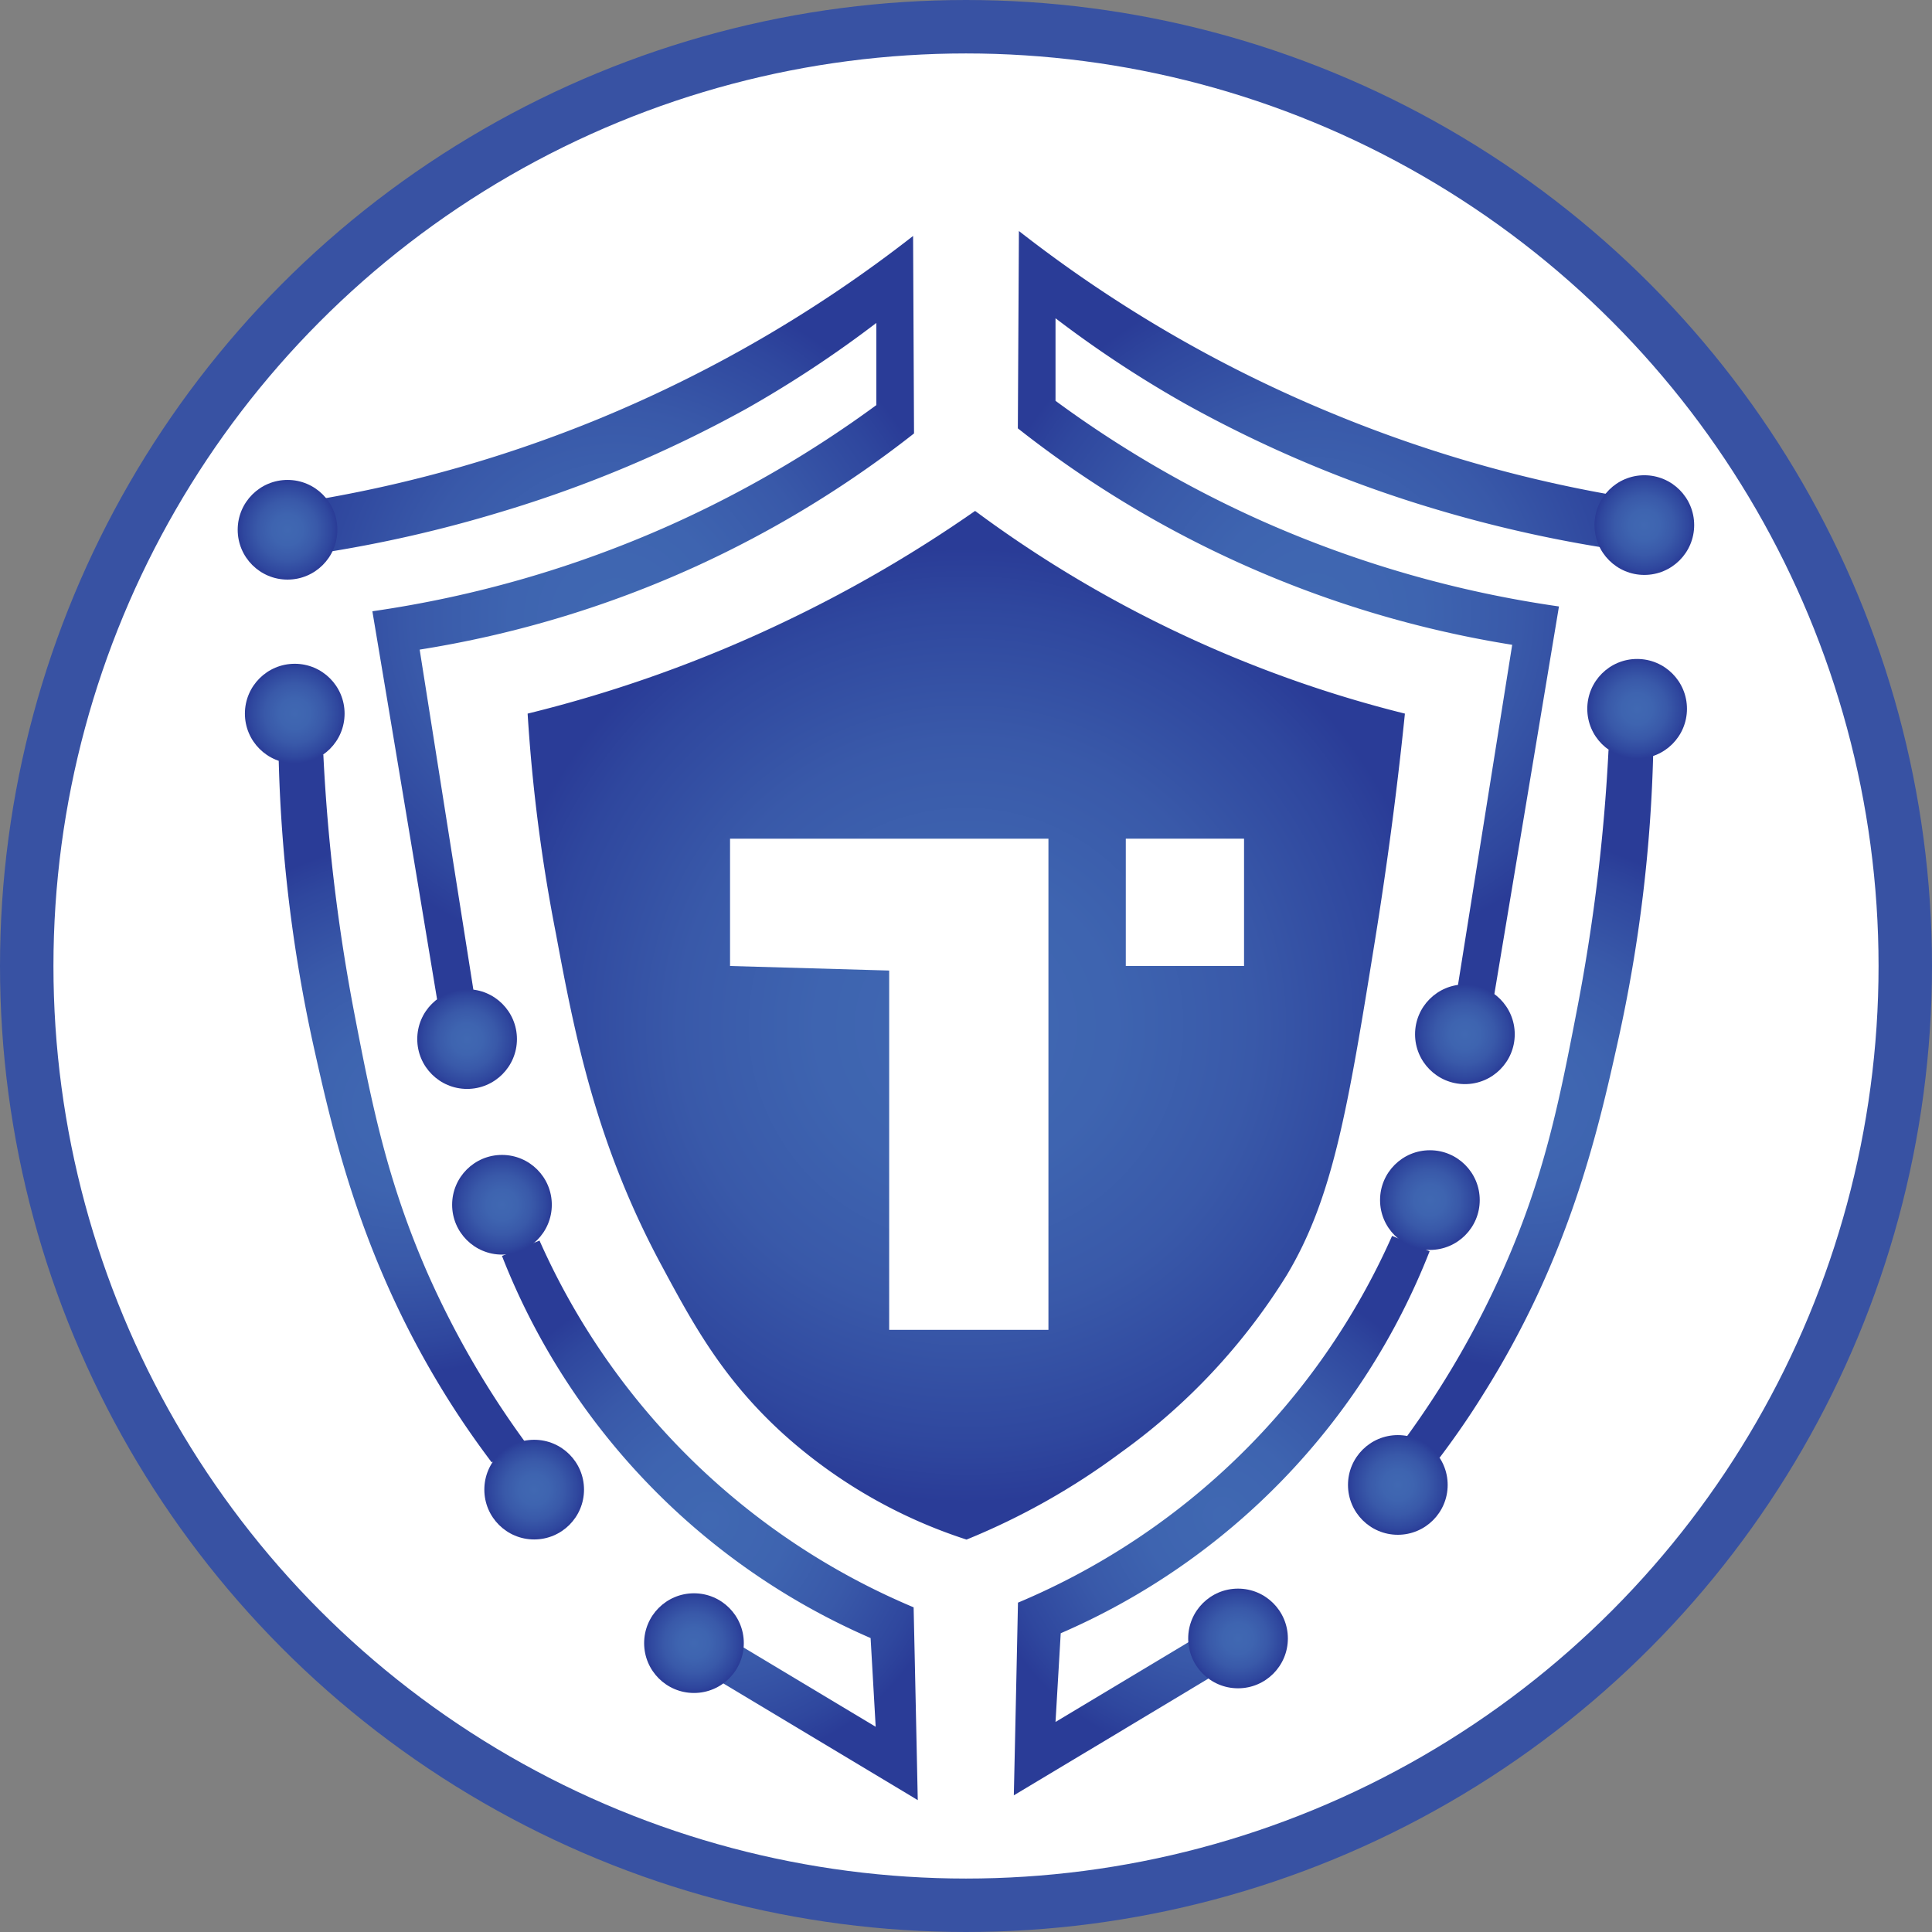 <svg xmlns="http://www.w3.org/2000/svg" xmlns:xlink="http://www.w3.org/1999/xlink" viewBox="0 0 144.6 144.6"><rect x="0" y="0" width="144.6" height="144.6" fill="#808080" stroke="none"/><defs><style>.cls-1,.cls-21{fill:#fff;}.cls-1{stroke:#3852a3;stroke-miterlimit:10;stroke-width:4px;}.cls-2{fill:url(#radial-gradient);}.cls-3{fill:url(#radial-gradient-2);}.cls-4{fill:url(#radial-gradient-3);}.cls-5{fill:url(#radial-gradient-4);}.cls-6{fill:url(#radial-gradient-5);}.cls-7{fill:url(#radial-gradient-6);}.cls-8{fill:url(#radial-gradient-7);}.cls-9{fill:url(#radial-gradient-8);}.cls-10{fill:url(#radial-gradient-9);}.cls-11{fill:url(#radial-gradient-10);}.cls-12{fill:url(#radial-gradient-11);}.cls-13{fill:url(#radial-gradient-12);}.cls-14{fill:url(#radial-gradient-13);}.cls-15{fill:url(#radial-gradient-14);}.cls-16{fill:url(#radial-gradient-15);}.cls-17{fill:url(#radial-gradient-16);}.cls-18{fill:url(#radial-gradient-17);}.cls-19{fill:url(#radial-gradient-18);}.cls-20{fill:url(#radial-gradient-19);}</style><radialGradient id="radial-gradient" cx="46.16" cy="46.25" r="25.62" gradientUnits="userSpaceOnUse"><stop offset="0" stop-color="#4068b2"/><stop offset="0.31" stop-color="#3e64b0"/><stop offset="0.6" stop-color="#3959a9"/><stop offset="0.88" stop-color="#2f479e"/><stop offset="1" stop-color="#2a3c97"/></radialGradient><radialGradient id="radial-gradient-2" cx="30.17" cy="82.96" r="19.86" xlink:href="#radial-gradient"/><radialGradient id="radial-gradient-3" cx="53.15" cy="113.79" r="18.45" xlink:href="#radial-gradient"/><radialGradient id="radial-gradient-4" cx="21.52" cy="39.65" r="3.73" xlink:href="#radial-gradient"/><radialGradient id="radial-gradient-5" cx="34.96" cy="77.77" r="3.73" xlink:href="#radial-gradient"/><radialGradient id="radial-gradient-6" cx="37.57" cy="90.17" r="3.73" xlink:href="#radial-gradient"/><radialGradient id="radial-gradient-7" cx="22.06" cy="53.41" r="3.73" xlink:href="#radial-gradient"/><radialGradient id="radial-gradient-8" cx="39.98" cy="111.49" r="3.73" xlink:href="#radial-gradient"/><radialGradient id="radial-gradient-9" cx="51.94" cy="122.98" r="3.73" xlink:href="#radial-gradient"/><radialGradient id="radial-gradient-10" cx="98.43" cy="45.9" r="25.62" xlink:href="#radial-gradient"/><radialGradient id="radial-gradient-11" cx="114.43" cy="82.61" r="19.86" xlink:href="#radial-gradient"/><radialGradient id="radial-gradient-12" cx="91.45" cy="113.44" r="18.45" xlink:href="#radial-gradient"/><radialGradient id="radial-gradient-13" cx="123.07" cy="39.3" r="3.73" xlink:href="#radial-gradient"/><radialGradient id="radial-gradient-14" cx="109.64" cy="77.41" r="3.73" xlink:href="#radial-gradient"/><radialGradient id="radial-gradient-15" cx="107.02" cy="89.82" r="3.73" xlink:href="#radial-gradient"/><radialGradient id="radial-gradient-16" cx="122.53" cy="53.05" r="3.73" xlink:href="#radial-gradient"/><radialGradient id="radial-gradient-17" cx="104.62" cy="111.14" r="3.73" xlink:href="#radial-gradient"/><radialGradient id="radial-gradient-18" cx="92.66" cy="122.63" r="3.73" xlink:href="#radial-gradient"/><radialGradient id="radial-gradient-19" cx="72.3" cy="76.74" r="35.76" xlink:href="#radial-gradient"/></defs><g id="Layer_2" data-name="Layer 2"><g id="Layer_1-2" data-name="Layer 1"><circle class="cls-1" cx="72.3" cy="72.3" r="70.3"/><path class="cls-2" d="M24.17,37.32a99.42,99.42,0,0,0,20.57-5.94,100.13,100.13,0,0,0,23.6-13.72l.07,14.78A80.49,80.49,0,0,1,52,42.43a80,80,0,0,1-20.59,6.19l4.14,26.22H32.72q-2.41-14.55-4.85-29.09a83.94,83.94,0,0,0,22.25-6.43,84.55,84.55,0,0,0,15.47-9V24.17a85.06,85.06,0,0,1-9.67,6.39,93.15,93.15,0,0,1-18.41,7.75,98.1,98.1,0,0,1-13.6,3.1Z"/><path class="cls-3" d="M20.85,56.47l3.35,0a138.55,138.55,0,0,0,2.36,19.58C27.86,82.8,29,88.43,32,95.29a68,68,0,0,0,7.48,12.88l-2.68,1.28c-.82-1.09-2-2.71-3.28-4.75C27.14,94.53,25,85.17,23.45,78.21A112.39,112.39,0,0,1,20.85,56.47Z"/><path class="cls-4" d="M37.57,94l2.81-1.15a53.14,53.14,0,0,0,28,27.45q.16,7.22.31,14.43-7.34-4.41-14.68-8.81l1.53-2.68,10,6-.38-6.64A51.73,51.73,0,0,1,37.57,94Z"/><circle class="cls-5" cx="21.52" cy="39.65" r="3.73"/><circle class="cls-6" cx="34.96" cy="77.77" r="3.73"/><circle class="cls-7" cx="37.57" cy="90.17" r="3.73"/><circle class="cls-8" cx="22.06" cy="53.41" r="3.73"/><circle class="cls-9" cx="39.98" cy="111.49" r="3.73"/><circle class="cls-10" cx="51.94" cy="122.98" r="3.73"/><path class="cls-11" d="M120.43,37A100,100,0,0,1,99.86,31a99.73,99.73,0,0,1-23.6-13.71l-.08,14.77a79.88,79.88,0,0,0,16.42,10,80.31,80.31,0,0,0,20.58,6.2L109,74.49h2.83q2.43-14.55,4.85-29.1A84,84,0,0,1,94.47,39,83.51,83.51,0,0,1,79,30V23.82a84.29,84.29,0,0,0,9.67,6.38A93.06,93.06,0,0,0,107.08,38a98.63,98.63,0,0,0,13.6,3.09Z"/><path class="cls-12" d="M123.74,56.12h-3.35A139.12,139.12,0,0,1,118,75.72c-1.3,6.73-2.42,12.36-5.46,19.22a68.67,68.67,0,0,1-7.47,12.88l2.68,1.28c.82-1.09,2-2.71,3.27-4.76,6.4-10.17,8.55-19.52,10.09-26.48A111.81,111.81,0,0,0,123.74,56.12Z"/><path class="cls-13" d="M107,93.65l-2.81-1.15a53.15,53.15,0,0,1-28,27.45q-.15,7.22-.31,14.42,7.35-4.4,14.68-8.81L89,122.88l-10,6,.39-6.64A51.7,51.7,0,0,0,107,93.65Z"/><circle class="cls-14" cx="123.07" cy="39.3" r="3.73"/><circle class="cls-15" cx="109.64" cy="77.41" r="3.73"/><circle class="cls-16" cx="107.02" cy="89.82" r="3.73"/><circle class="cls-17" cx="122.53" cy="53.05" r="3.73"/><circle class="cls-18" cx="104.62" cy="111.14" r="3.73"/><circle class="cls-19" cx="92.66" cy="122.63" r="3.73"/><path class="cls-20" d="M39.49,53.41a99.52,99.52,0,0,0,19.49-7,100.22,100.22,0,0,0,14-8.17,90.23,90.23,0,0,0,13.27,8.17,91,91,0,0,0,18.9,7c-.4,3.92-1.08,9.77-2.22,16.85-2.07,12.87-3.18,19.43-6.63,25.19a46.45,46.45,0,0,1-12.43,13.28,52.39,52.39,0,0,1-11.53,6.5,37.88,37.88,0,0,1-13.66-7.86c-4.52-4.09-6.76-8.18-9.07-12.48-5-9.22-6.59-17.42-8-25A125.82,125.82,0,0,1,39.49,53.41Z"/><polygon class="cls-21" points="54.64 62.77 78.47 62.77 78.47 99.53 66.55 99.53 66.55 72.64 54.64 72.3 54.64 62.77"/><rect class="cls-21" x="84.26" y="62.77" width="8.85" height="9.53"/></g></g></svg>